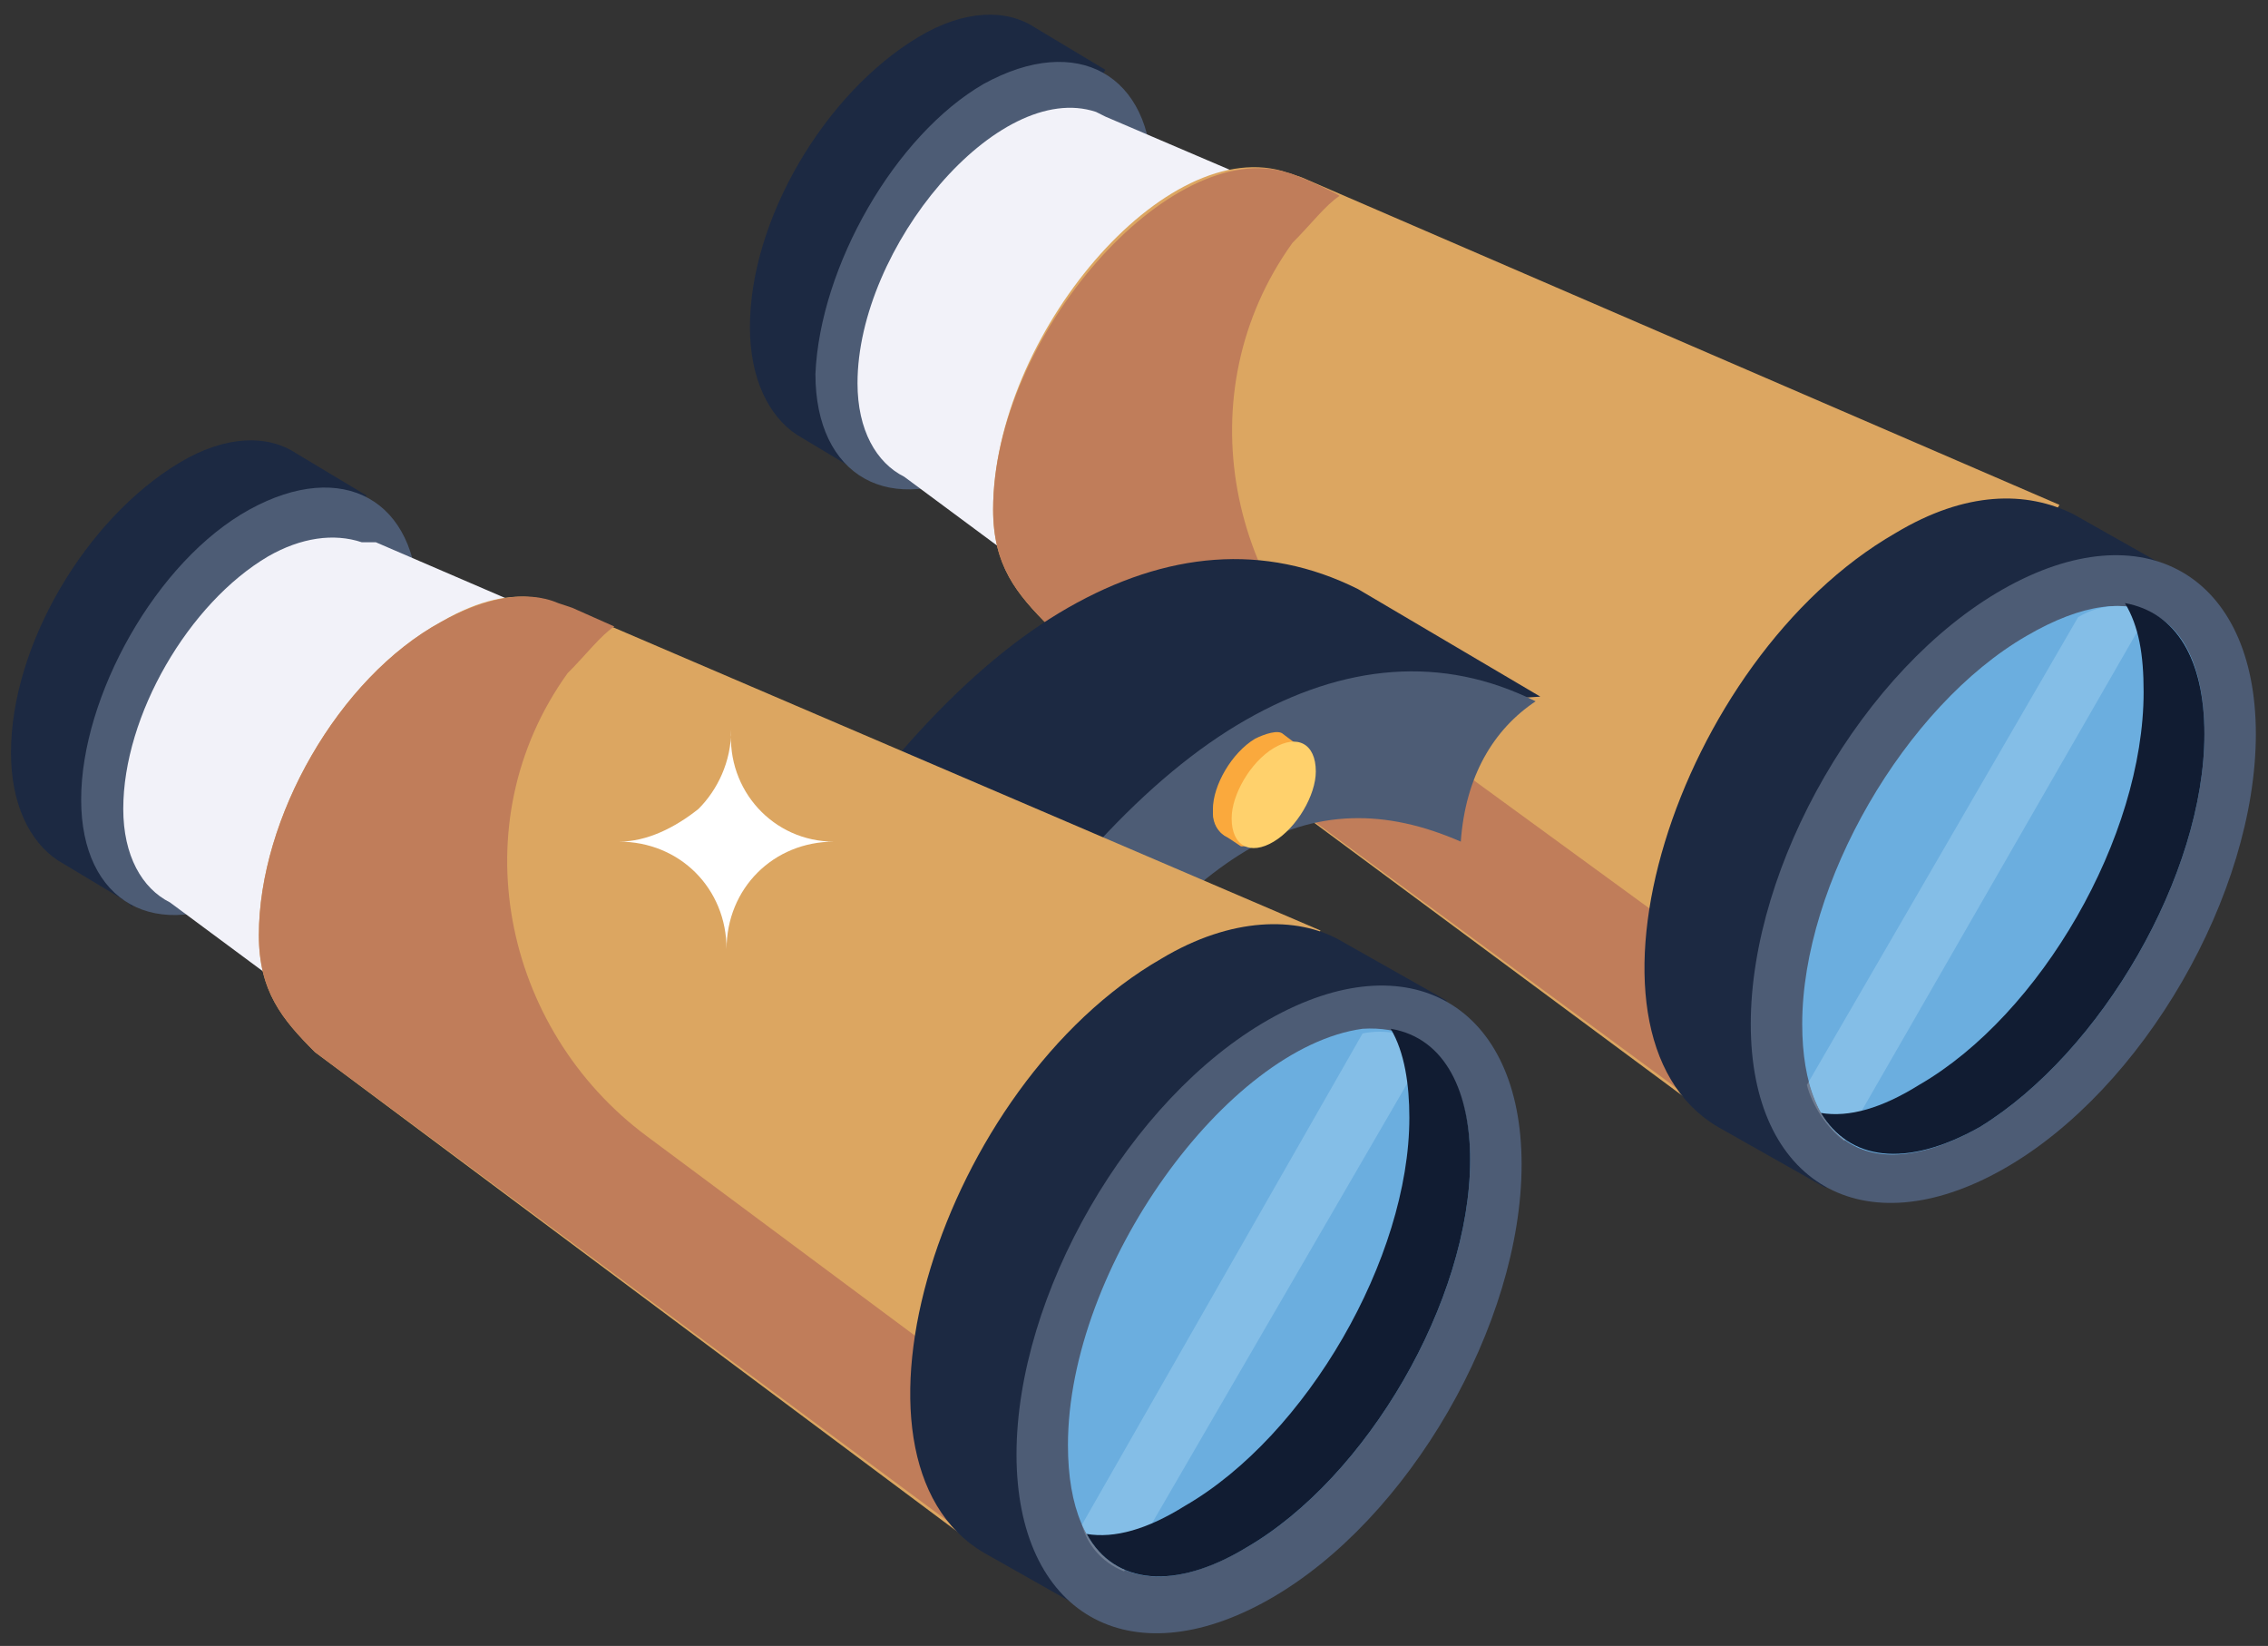 <?xml version="1.0" encoding="UTF-8"?><svg id="Layer_1" xmlns="http://www.w3.org/2000/svg" xmlns:xlink="http://www.w3.org/1999/xlink" viewBox="0 0 1200 870.7"><rect x="0" y="0" width="1200" height="870.7" fill="#333333" stroke="none"/><defs><style>.cls-1{fill:none;}.cls-2{fill:#84bee7;}.cls-3{fill:#faa93d;}.cls-4{fill:#4d5c75;}.cls-5{fill:#707d92;}.cls-6{clip-path:url(#clippath-1);}.cls-7{fill:#1c2942;}.cls-8{fill:#fff;}.cls-9{fill:#dca661;}.cls-10{fill:#111c32;}.cls-11{fill:#ffd16c;}.cls-12{fill:#c07d5a;}.cls-13{fill:#6baedf;}.cls-14{clip-path:url(#clippath);}.cls-15{fill:#f2f2f9;}</style><clipPath id="clippath"><rect class="cls-1" x="5.82" y="7.76" width="1187.75" height="856.23"/></clipPath><clipPath id="clippath-1"><rect class="cls-1" x="5.82" y="7.76" width="1187.75" height="856.23"/></clipPath></defs><g class="cls-14"><path class="cls-7" d="M584.85,36.93l-126.2,215.28-37.12-22.27c-14.84-9.9-24.74-29.69-24.74-56.91,0-56.91,39.59-123.72,89.08-153.42,24.74-14.85,47.01-14.85,61.86-4.95l37.12,22.27Z"/><path class="cls-4" d="M520.52,44.36c49.49-27.22,89.08-4.95,89.08,49.49s-39.6,123.73-89.08,153.42c-49.49,27.22-89.08,4.94-89.08-49.5,2.48-56.91,42.07-126.2,89.08-153.42"/><path class="cls-15" d="M909.01,200.25l-153.42,257.35-277.14-205.39c-14.85-7.43-24.74-24.74-24.74-49.49,0-71.76,74.23-160.84,126.2-143.52l4.95,2.48,324.16,138.57Z"/><path class="cls-9" d="M1089.65,267.06l-190.54,319.21-343.95-254.87c-17.33-17.33-29.69-32.17-29.69-61.86,0-91.56,91.55-200.44,155.89-178.17l7.43,2.48,400.87,173.22Z"/><path class="cls-12" d="M936.23,526.88l-34.65,59.39-346.43-254.88c-17.32-17.32-29.69-32.17-29.69-61.86,0-91.55,94.03-197.95,155.89-178.16,2.48,0,29.69,12.38,27.22,12.38-7.42,4.94-14.84,14.84-24.74,24.74-56.91,79.18-34.64,188.06,42.07,244.97l210.33,153.42Z"/></g><polygon class="cls-10" points="545.26 576.37 448.76 521.93 406.69 492.24 503.2 546.68 545.26 576.37"/><g class="cls-6"><path class="cls-7" d="M814.98,368.51c-128.67,7.43-232.6,66.82-309.31,178.16l-96.5-56.9c51.96-81.66,103.93-138.57,155.89-168.27,51.96-29.69,103.93-34.65,153.42-9.9l96.5,56.91Z"/><path class="cls-4" d="M772.91,445.22c-39.6-17.32-76.71-17.32-113.83,4.95-37.11,22.27-74.23,64.33-113.83,128.67l-42.06-29.69c51.96-81.66,103.93-138.57,155.89-168.27,51.96-29.69,103.93-34.64,153.42-9.89-22.28,14.84-37.12,39.59-39.6,74.23"/><path class="cls-7" d="M70.16,477.39l-2.48-2.48s-2.48,0-2.48-2.48c0,2.48,2.48,4.95,4.95,4.95"/><path class="cls-7" d="M67.68,477.39h0c2.48,0,2.48,2.48,2.48,2.48l-2.48-2.48Z"/><path class="cls-7" d="M70.16,477.39l-2.48-2.48s-2.48,0-2.48-2.48c0,2.48,2.48,4.95,4.95,4.95"/><path class="cls-7" d="M193.88,262.11l-126.2,215.28-37.12-22.27c-14.84-9.9-24.74-29.69-24.74-56.91,0-56.91,39.59-123.72,89.08-153.42,24.74-14.85,47.01-14.85,61.86-4.95l37.12,22.27Z"/><path class="cls-4" d="M132.02,269.53c49.49-27.22,89.08-4.95,89.08,49.49s-39.6,123.73-89.08,153.42c-49.49,27.22-89.08,4.94-89.08-49.5s39.6-126.2,89.08-153.42"/><path class="cls-15" d="M520.52,425.43l-153.42,257.35L89.96,477.39c-14.85-7.43-24.74-24.74-24.74-49.49,0-49.49,34.64-108.88,76.71-133.62,17.32-9.9,34.65-12.38,49.49-7.43h7.43l321.68,138.57Z"/><path class="cls-9" d="M698.68,492.24l-190.54,319.21-341.48-254.87c-17.33-17.33-29.69-32.17-29.69-61.86,0-61.86,42.06-136.1,96.5-165.79,42.07-24.74,64.34-7.43,66.82-7.43l398.39,170.74Z"/><path class="cls-12" d="M545.26,752.06l-34.65,59.39-343.95-254.88c-17.32-17.32-29.69-32.17-29.69-61.86,0-61.86,42.06-136.1,96.5-165.78,22.28-12.38,44.55-17.33,61.86-9.9l7.43,2.48,22.27,9.9c-7.43,4.94-14.84,14.84-24.74,24.74-56.91,79.18-34.65,188.06,42.06,244.97l202.91,150.94Z"/><path class="cls-8" d="M441.33,445.22c-32.17,0-56.91,24.74-56.91,56.91,0-32.17-24.74-56.91-56.91-56.91,14.85,0,29.69-7.43,42.07-17.32,9.89-9.9,17.32-24.74,17.32-42.07-2.48,32.17,22.27,59.39,54.44,59.39"/><path class="cls-3" d="M693.73,408.11c0,12.38-9.9,29.69-22.27,37.12-4.95,2.48-12.38,2.48-14.85,2.48l-7.42-4.95c-4.95-2.48-7.43-7.43-7.43-12.38,0-12.37,9.9-29.69,22.27-37.11,4.95-2.48,12.38-4.95,14.85-2.48,4.94,2.48,14.84,4.94,14.84,17.32"/><path class="cls-3" d="M688.78,395.73l-29.69,51.96-9.9-4.95c-4.94-2.48-7.42-7.42-7.42-14.84,0-12.38,9.89-29.69,22.27-37.12,4.95-2.48,12.37-4.95,14.84-2.48l9.9,7.43Z"/><path class="cls-11" d="M673.93,395.73c12.38-7.43,22.27-2.48,22.27,12.38,0,12.37-9.89,29.69-22.27,37.11-12.38,7.43-22.27,2.48-22.27-12.37,0-12.38,9.89-29.69,22.27-37.12"/><path class="cls-7" d="M765.49,529.36l-188.06,324.16-56.91-32.17c-84.13-49.49-22.27-247.45,94.03-314.26,37.11-22.27,71.76-22.27,94.03-9.9l56.91,32.17Z"/><path class="cls-4" d="M671.46,539.25c74.23-42.06,133.62-7.43,133.62,76.71s-59.39,188.06-133.62,230.13c-74.23,42.06-133.62,7.42-133.62-76.71s59.39-188.07,133.62-230.13"/><path class="cls-13" d="M777.86,613.49c0,74.23-54.44,168.27-118.78,205.38-54.44,32.17-94.03,12.38-94.03-54.44,0-94.03,84.13-210.33,155.89-220.22,39.6-2.48,56.91,29.69,56.91,69.28"/><path class="cls-5" d="M572.5,806.6c2.5,9.86,9.91,19.71,22.24,24.64l.44-.74c-9.75-4.19-17.48-12.2-22.68-23.9"/><path class="cls-2" d="M730.19,545.75c-3.05,0-6.15.31-9.24.93l-148.46,259.83s.02.06.02.09c5.19,11.7,12.92,19.71,22.68,23.9l160.41-276.39c-7.43-5.57-16.24-8.35-25.4-8.35"/><path class="cls-10" d="M777.86,613.49c0,74.23-54.44,168.27-118.78,205.38-37.11,22.28-69.28,19.8-84.13-7.42,14.85,2.48,32.17-2.48,51.97-14.85,64.33-37.11,118.77-131.15,118.77-205.38,0-17.33-2.48-34.65-9.89-47.01,29.69,4.94,42.06,34.64,42.06,69.28"/><path class="cls-7" d="M1153.98,304.18l-188.06,324.16-56.91-32.17c-84.13-49.49-22.27-247.45,94.03-314.26,37.11-22.27,69.28-22.27,94.03-9.9l56.91,32.17Z"/><path class="cls-4" d="M1059.95,311.6c74.23-42.06,133.62-7.43,133.62,76.71s-59.39,188.06-133.62,230.13c-74.23,42.06-133.62,7.42-133.62-76.71s59.39-188.07,133.62-230.13"/><path class="cls-13" d="M1166.36,388.31c0,74.23-54.44,168.27-118.78,207.85-56.91,32.17-94.03,9.9-94.03-54.44,0-74.23,54.44-168.26,118.77-205.38,59.39-34.65,94.03-9.9,94.03,51.96"/><path class="cls-5" d="M1120.99,320.53c-.92,0-1.84.03-2.78.09.63-.02,1.25-.04,1.87-.04,3.95,0,7.66.45,11.13,1.31-3.17-.89-6.63-1.36-10.22-1.36M957.02,572.18l-1,1.72c2.48,9.89,9.9,22.27,19.8,29.69l.28-.48c-8.91-6.43-15.41-16.84-19.08-30.93"/><path class="cls-2" d="M1120.08,320.59c-.62,0-1.24,0-1.87.04-6.25.42-12.74,2.27-18.66,5.82l-142.52,245.73c3.67,14.08,10.17,24.49,19.08,30.93l160.55-279.14c-1.68-.84-3.51-1.54-5.45-2.09-3.47-.86-7.18-1.3-11.13-1.3"/><path class="cls-10" d="M1166.36,388.31c0,74.23-54.44,168.27-118.78,207.85-39.59,22.28-69.28,17.33-84.13-7.42,14.85,2.48,32.17-2.48,51.97-14.85,64.33-37.11,118.77-131.15,118.77-207.85,0-19.79-2.48-34.65-9.89-47.01,27.22,4.94,42.06,29.69,42.06,69.28"/></g></svg>